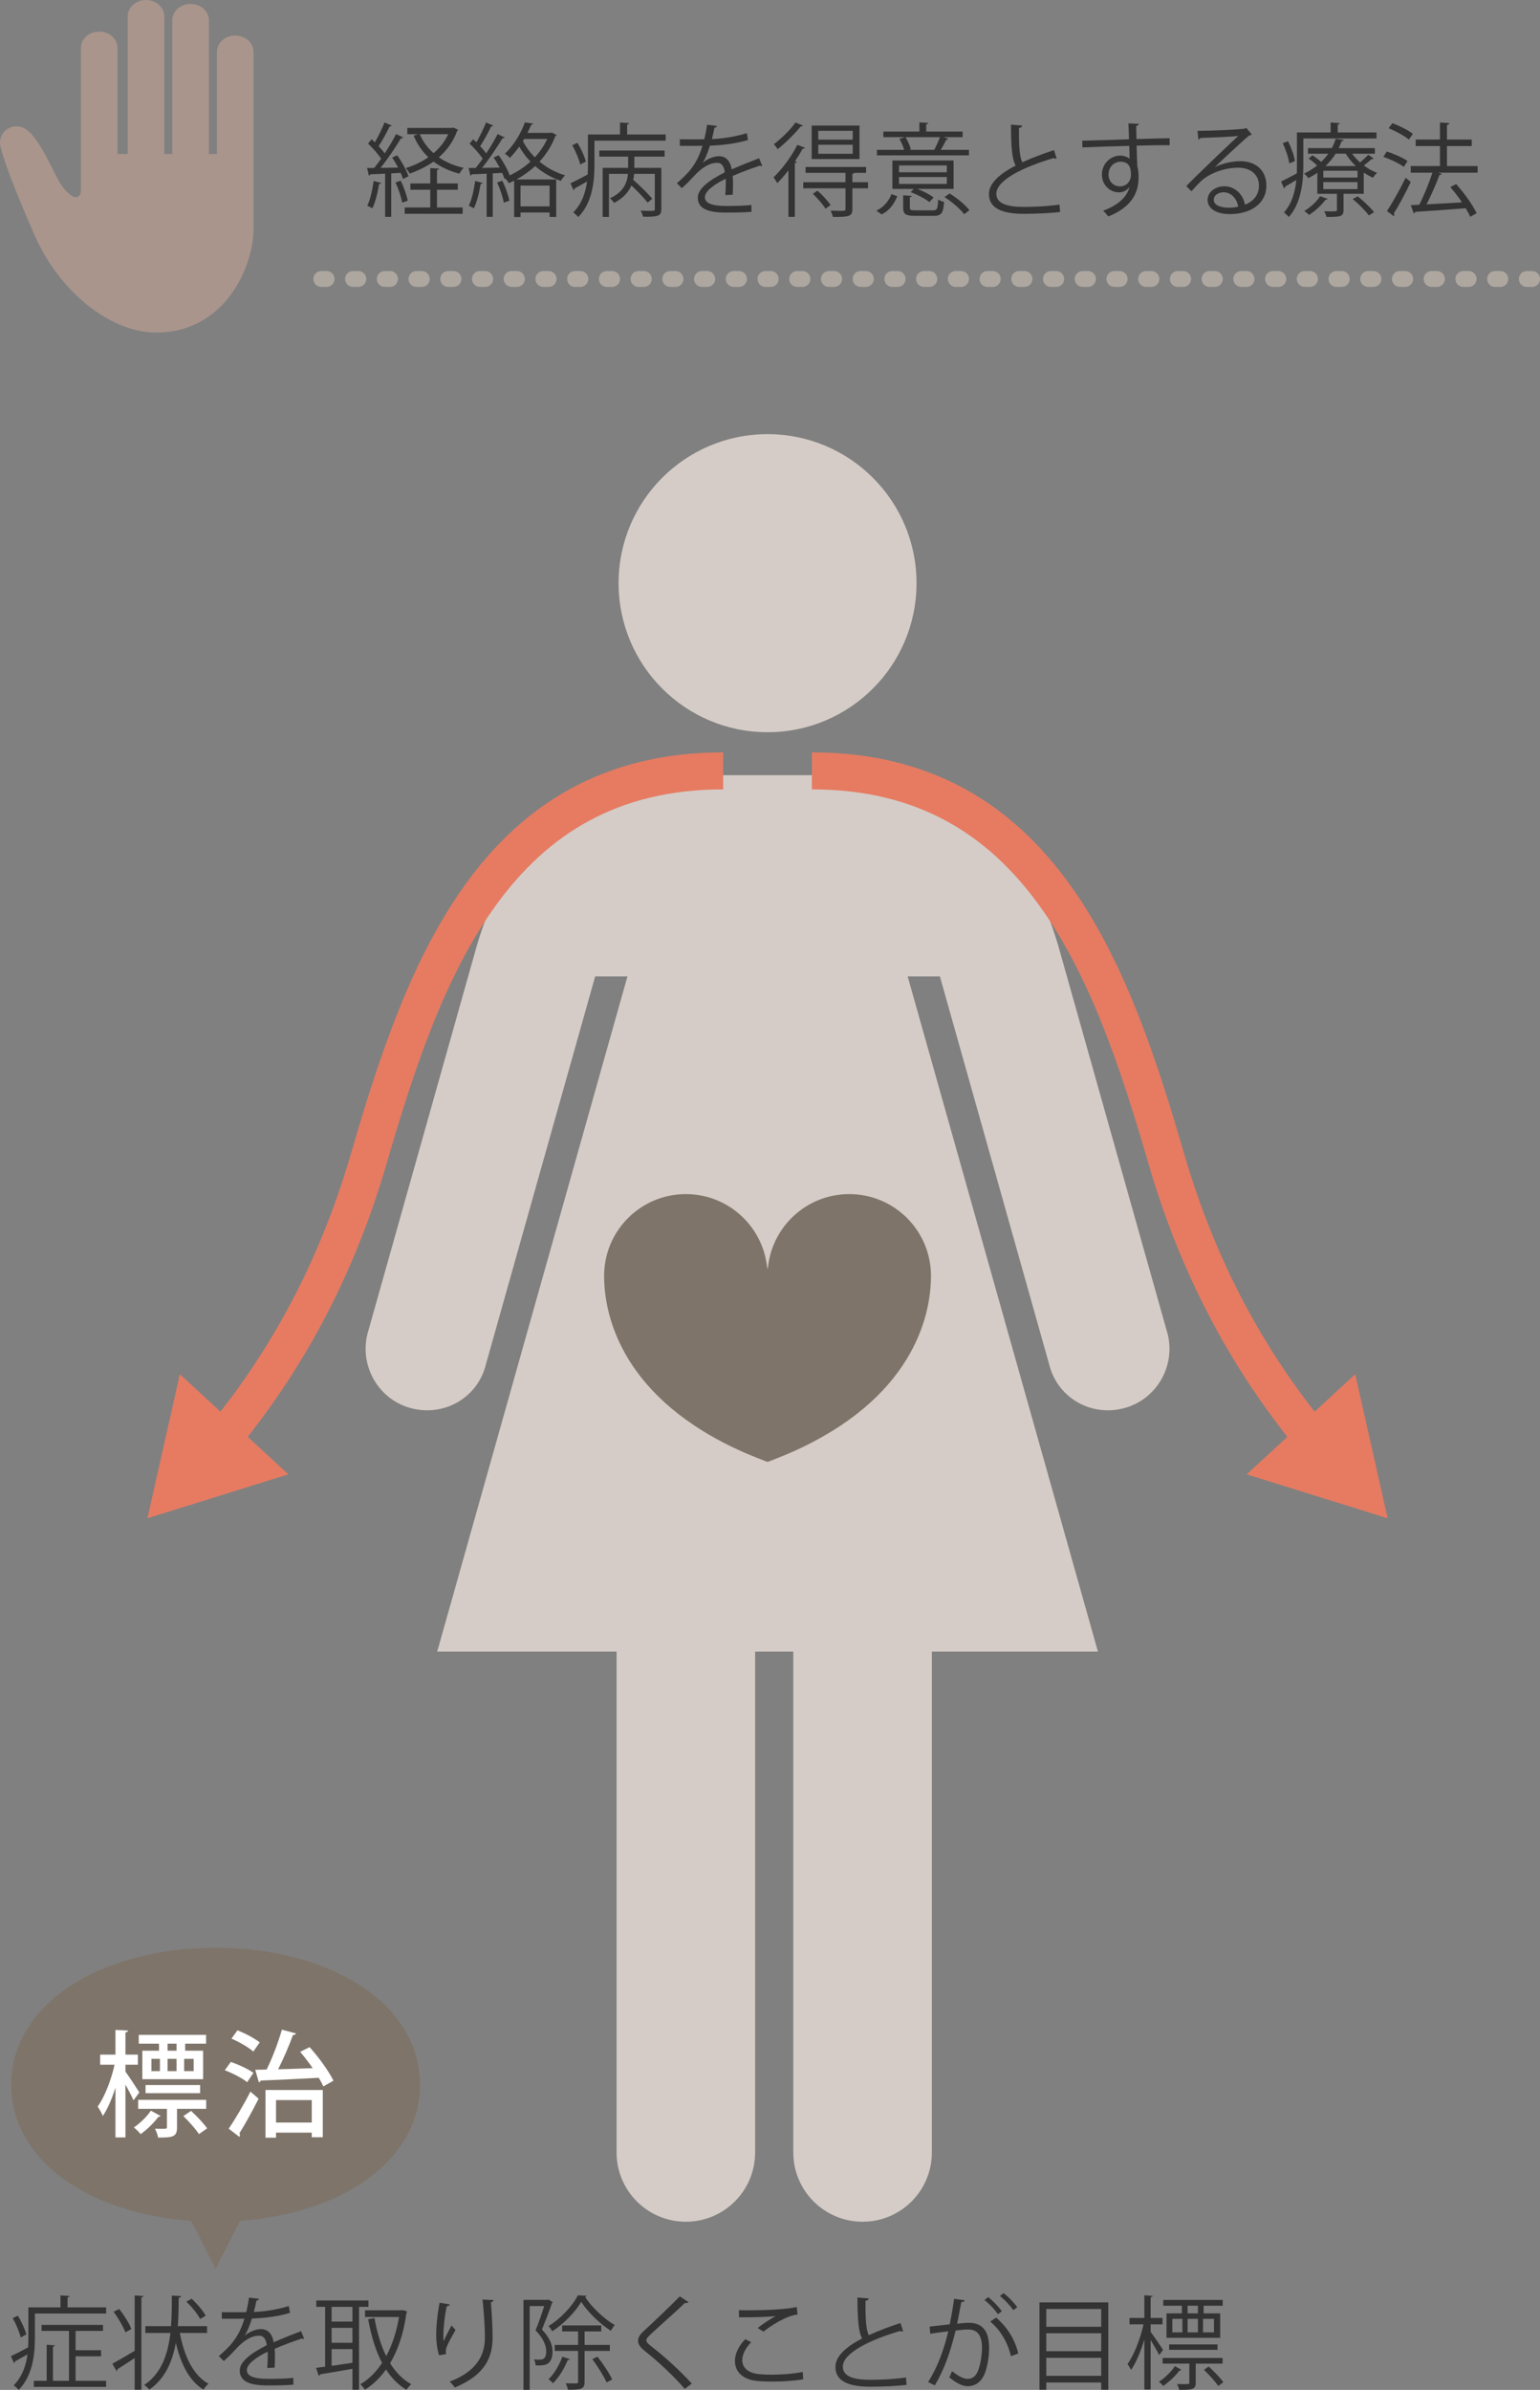 <?xml version="1.0" encoding="utf-8"?>
<!-- Generator: Adobe Illustrator 16.0.3, SVG Export Plug-In . SVG Version: 6.00 Build 0)  -->
<!DOCTYPE svg PUBLIC "-//W3C//DTD SVG 1.1//EN" "http://www.w3.org/Graphics/SVG/1.1/DTD/svg11.dtd">
<svg version="1.1" id="レイヤー_1" xmlns="http://www.w3.org/2000/svg" xmlns:xlink="http://www.w3.org/1999/xlink" x="0px"
	 y="0px" width="291.267px" height="451.8px" viewBox="0 0 291.267 451.8" enable-background="new 0 0 291.267 451.8"
	 xml:space="preserve">
<rect x="0" y="0" width="291.267" height="451.8" fill="#808080" stroke="none"/>
<g>
	
		<line fill="none" stroke="#ADA7A0" stroke-width="3" stroke-linecap="round" stroke-linejoin="round" stroke-miterlimit="10" stroke-dasharray="1,5" x1="289.767" y1="52.739" x2="60.574" y2="52.739"/>
	<path fill="#A9958C" d="M39.511,29.104V3.825c0-1.7-1.549-3.078-3.459-3.078s-3.46,1.378-3.46,3.078v25.279h-1.515V3.078
		c0-1.699-1.549-3.078-3.46-3.078c-1.91,0-3.459,1.378-3.459,3.078v26.026h-1.934V9.049c0-1.7-1.549-3.079-3.459-3.079
		c-1.911,0-3.46,1.378-3.46,3.079v23.133h-0.005v4.105c0.013,0.115-0.101,0.474-0.319,0.696c-0.104,0.114-0.218,0.193-0.316,0.24
		c-0.102,0.044-0.183,0.065-0.296,0.066c-0.102-0.001-0.236-0.017-0.451-0.102c-0.318-0.128-0.828-0.437-1.463-1.137
		c-0.633-0.697-1.374-1.779-2.124-3.338c-1.744-3.614-2.928-5.536-3.845-6.722c-0.465-0.593-0.863-1.012-1.326-1.365
		c-0.232-0.176-0.486-0.334-0.787-0.467c-0.299-0.131-0.649-0.235-1.035-0.267c-0.952-0.08-1.878,0.281-2.525,0.986
		c-0.646,0.704-0.927,1.658-0.766,2.6c0.046,0.262,0.233,1.213,1.132,3.78c0.899,2.563,2.513,6.733,5.429,13.358
		c2.258,5.12,5.686,9.579,9.667,12.848c1.994,1.633,4.132,2.968,6.367,3.912c2.232,0.942,4.569,1.496,6.932,1.497
		c3.313,0.005,6.246-0.848,8.652-2.244c1.808-1.043,3.319-2.375,4.56-3.827c1.861-2.182,3.125-4.628,3.948-6.961
		c0.819-2.344,1.21-4.554,1.216-6.465c0-0.302,0-0.546,0-0.746c0-0.542,0-0.745,0-0.747V9.794c0-1.7-1.549-3.078-3.46-3.078
		c-1.91,0-3.459,1.378-3.459,3.078v19.31H39.511z"/>
	<path fill="#D5CCC7" d="M145.167,138.422c15.563,0,28.179-12.616,28.179-28.183c0-15.558-12.616-28.167-28.179-28.167
		s-28.172,12.609-28.172,28.167C116.996,125.806,129.605,138.422,145.167,138.422z"/>
	<path fill="#D5CCC7" d="M220.851,252.212l-20.746-73.604c-5.713-19.281-18.51-32.062-32.907-32.062c-10.675,0-22.03,0-22.03,0
		s-11.35,0-22.018,0c-14.398,0-27.207,12.781-32.919,32.062l-20.746,73.604c-1.521,6.199,2.26,12.531,8.453,14.047
		c6.206,1.533,12.423-2.094,13.95-8.295l20.679-73.377h6.104L82.691,312.226h33.924v94.68c0,7.232,5.865,13.098,13.099,13.098
		c7.245,0,13.104-5.865,13.104-13.098v-94.68h7.222v94.68c0,7.232,5.87,13.098,13.109,13.098c7.238,0,13.098-5.865,13.098-13.098
		v-94.68h31.408L171.67,184.586h6.098l20.679,73.377c1.531,6.201,7.744,9.828,13.943,8.295
		C218.591,264.743,222.372,258.413,220.851,252.212z"/>
	<path fill="#7E7469" d="M160.623,225.738c-7.896,0-14.408,5.921-15.341,13.567c-0.106,0.744-0.13,0.729-0.232-0.033
		c-0.947-7.631-7.452-13.534-15.337-13.534c-8.535,0-15.455,6.919-15.455,15.456c0,8.027,3.781,23.352,26.391,33.354
		c1.43,0.635,4.311,1.748,4.311,1.748c0.066,0.025,0.138,0.041,0.209,0.041s0.144-0.016,0.21-0.041c0,0,2.88-1.113,4.311-1.748
		c22.609-10.002,26.39-25.326,26.39-33.354C176.078,232.657,169.158,225.738,160.623,225.738z"/>
	<g>
		<g>
			<path fill="none" stroke="#E67B62" stroke-width="7" stroke-miterlimit="10" d="M136.78,145.729
				c-42.878,0-56.575,37.329-67.013,73.247c-6.188,21.292-15.819,38.71-28.065,53.458"/>
			<g>
				<polygon fill="#E67B62" points="34.014,259.784 27.884,287.021 54.539,278.714 				"/>
			</g>
		</g>
	</g>
	<g>
		<g>
			<path fill="none" stroke="#E67B62" stroke-width="7" stroke-miterlimit="10" d="M153.556,145.729
				c42.877,0,56.574,37.329,67.012,73.247c6.188,21.292,15.819,38.71,28.065,53.458"/>
			<g>
				<polygon fill="#E67B62" points="235.795,278.716 262.449,287.022 256.32,259.784 				"/>
			</g>
		</g>
	</g>
	<path fill="#7E7469" d="M79.425,394.11c0,15.551-17.302,25.893-38.645,25.893c-21.343,0-38.646-10.342-38.646-25.893
		c0-15.549,17.302-25.891,38.646-25.891C62.124,368.22,79.425,378.562,79.425,394.11z"/>
	<polygon fill="#7E7469" points="40.781,428.923 47.876,414.94 33.685,414.94 	"/>
	<g>
		<path fill="#333333" d="M75.125,29.359c0.883,1.228,1.805,2.899,2.131,3.974l-1.037,0.499c-0.096-0.346-0.25-0.729-0.441-1.152
			c-0.595,0.038-1.209,0.057-1.785,0.096v8.217h-1.152v-8.16c-1.074,0.058-2.034,0.096-2.803,0.116
			c-0.02,0.153-0.134,0.211-0.269,0.25l-0.346-1.44h1.344c0.423-0.519,0.864-1.114,1.325-1.767
			c-0.596-0.883-1.594-2.016-2.477-2.841l0.672-0.826c0.191,0.172,0.402,0.364,0.613,0.576c0.653-1.114,1.402-2.649,1.824-3.743
			l1.363,0.576c-0.058,0.115-0.191,0.172-0.403,0.172c-0.499,1.075-1.343,2.649-2.073,3.725c0.441,0.461,0.845,0.94,1.152,1.363
			c0.826-1.248,1.594-2.554,2.15-3.648l1.344,0.634c-0.058,0.096-0.211,0.172-0.423,0.172c-0.979,1.632-2.515,3.917-3.858,5.587
			l3.321-0.057c-0.346-0.653-0.729-1.325-1.134-1.901L75.125,29.359z M72.091,34.582c-0.059,0.115-0.173,0.192-0.385,0.192
			c-0.268,1.631-0.71,3.475-1.286,4.608c-0.269-0.173-0.69-0.365-0.96-0.499c0.557-1.075,0.96-2.919,1.21-4.666L72.091,34.582z
			 M76.065,38.306c-0.173-1.037-0.71-2.63-1.267-3.821l0.998-0.327c0.576,1.21,1.133,2.765,1.324,3.782L76.065,38.306z
			 M82.65,35.868v3.359h4.857v1.191H76.544v-1.191h4.838v-3.359h-3.762v-1.19h3.762v-2.899l1.652,0.096
			c-0.02,0.134-0.115,0.23-0.385,0.269v2.534h3.936v1.19H82.65z M85.76,24.118l0.902,0.423c-0.038,0.077-0.115,0.153-0.192,0.192
			c-0.748,2.054-1.958,3.706-3.475,5.011c1.324,0.921,2.918,1.594,4.703,1.978c-0.268,0.269-0.633,0.768-0.806,1.113
			c-1.882-0.48-3.513-1.248-4.896-2.285c-1.363,0.96-2.899,1.709-4.512,2.266c-0.153-0.326-0.499-0.787-0.749-1.037
			c1.517-0.461,2.995-1.152,4.282-2.054c-1.191-1.133-2.132-2.496-2.784-4.089l0.863-0.269h-2.054v-1.19h8.486L85.76,24.118z
			 M79.386,25.366c0.596,1.382,1.479,2.591,2.611,3.59c1.172-0.979,2.131-2.188,2.783-3.59H79.386z"/>
		<path fill="#333333" d="M104.384,25.059l0.883,0.48c-0.037,0.096-0.134,0.172-0.23,0.192c-0.691,1.843-1.746,3.456-2.994,4.818
			c1.383,1.171,3.053,2.074,4.838,2.592c-0.269,0.25-0.634,0.729-0.807,1.056c-1.805-0.615-3.455-1.575-4.857-2.803
			c-1.074,0.998-2.284,1.843-3.532,2.534h7.507v7.084h-1.248v-0.844h-5.491v0.863h-1.209v-6.873
			c-0.346,0.173-0.673,0.327-1.018,0.48c-0.115-0.25-0.403-0.633-0.634-0.883l-0.173,0.077c-0.096-0.346-0.249-0.729-0.441-1.152
			c-0.595,0.038-1.209,0.057-1.785,0.096v8.217h-1.151v-8.16c-1.076,0.058-2.035,0.096-2.804,0.116
			c-0.02,0.153-0.134,0.211-0.269,0.25l-0.346-1.44h1.344c0.422-0.519,0.863-1.114,1.324-1.767
			c-0.595-0.883-1.594-2.016-2.477-2.841l0.672-0.826c0.192,0.172,0.404,0.364,0.615,0.576c0.652-1.114,1.4-2.649,1.823-3.743
			l1.363,0.576c-0.058,0.115-0.192,0.172-0.403,0.172c-0.499,1.075-1.344,2.649-2.073,3.725c0.441,0.461,0.845,0.94,1.152,1.363
			c0.825-1.248,1.593-2.554,2.149-3.648l1.344,0.634c-0.057,0.096-0.211,0.172-0.422,0.172c-0.979,1.632-2.515,3.917-3.859,5.587
			l3.322-0.057c-0.346-0.653-0.729-1.325-1.133-1.901l0.96-0.422c0.845,1.171,1.708,2.727,2.073,3.801
			c1.401-0.653,2.765-1.536,3.936-2.611c-0.826-0.845-1.536-1.805-2.131-2.841c-0.519,0.749-1.113,1.478-1.785,2.15
			c-0.211-0.269-0.653-0.633-0.922-0.806c1.862-1.748,3.129-4.089,3.781-5.914l1.556,0.23c-0.038,0.134-0.173,0.23-0.384,0.25
			c-0.192,0.461-0.422,0.979-0.691,1.498h4.416L104.384,25.059z M91.291,34.582c-0.058,0.115-0.172,0.192-0.384,0.192
			c-0.269,1.631-0.71,3.475-1.286,4.608c-0.27-0.173-0.691-0.365-0.96-0.499c0.557-1.075,0.96-2.919,1.21-4.666L91.291,34.582z
			 M95.285,38.306c-0.174-1.037-0.711-2.63-1.268-3.821l0.998-0.327c0.576,1.21,1.133,2.765,1.325,3.782L95.285,38.306z
			 M103.943,35.081h-5.491v3.936h5.491V35.081z M99.143,26.268l-0.249,0.384c0.576,1.133,1.344,2.169,2.265,3.091
			c0.941-1.017,1.747-2.189,2.343-3.475H99.143z"/>
		<path fill="#333333" d="M118.613,25.423h7.295v1.171H112.43v4.627c0,3.014-0.384,7.123-3.071,9.81
			c-0.174-0.25-0.672-0.69-0.941-0.863c1.651-1.671,2.343-3.802,2.611-5.856c-0.902,0.499-1.747,0.999-2.361,1.325
			c0,0.153-0.097,0.269-0.192,0.326l-0.576-1.325c0.864-0.384,2.036-0.998,3.245-1.651c0.038-0.614,0.057-1.209,0.057-1.786v-5.779
			h6.067v-2.265l1.728,0.115c-0.02,0.135-0.134,0.23-0.383,0.269V25.423z M109.205,26.998c0.691,1.113,1.383,2.611,1.594,3.551
			l-1.057,0.557c-0.211-0.96-0.844-2.496-1.517-3.648L109.205,26.998z M113.351,29.609v-1.152h12.346v1.152h-5.722v2.131h5.106
			v7.776c0,1.305-0.518,1.497-3.455,1.459c-0.077-0.327-0.27-0.826-0.461-1.152c0.652,0.019,1.248,0.038,1.67,0.038
			c0.922,0,1.018,0,1.018-0.345v-6.643h-3.916c-0.02,0.365-0.077,0.729-0.173,1.113c1.267,1.114,2.821,2.63,3.59,3.59l-0.864,0.73
			c-0.652-0.845-1.9-2.15-3.071-3.245c-0.519,1.19-1.479,2.381-3.283,3.302c-0.153-0.269-0.499-0.672-0.769-0.883
			c2.631-1.19,3.264-3.033,3.398-4.608h-3.59v8.14h-1.19V31.74h4.819v-2.131H113.351z"/>
		<path fill="#333333" d="M144.167,31.375c-0.038,0.02-0.077,0.038-0.115,0.038c-0.114,0-0.211-0.057-0.288-0.115
			c-1.459,0.48-3.59,1.267-5.184,1.958c0.039,0.442,0.059,0.941,0.059,1.497c0,0.615-0.02,1.306-0.059,2.055l-1.401,0.077
			c0.058-0.691,0.097-1.574,0.097-2.323c0-0.288,0-0.557-0.02-0.768c-2.17,1.056-3.936,2.342-3.936,3.495
			c0,1.113,1.324,1.651,3.974,1.651c1.862,0,3.591-0.039,4.819-0.192l0.02,1.286c-1.133,0.115-2.861,0.154-4.839,0.154
			c-3.687,0-5.317-0.883-5.317-2.842c0-1.689,2.227-3.321,5.106-4.761c-0.115-1.209-0.652-1.805-1.421-1.805
			c-1.401,0-2.86,0.787-4.588,2.707c-0.538,0.595-1.287,1.344-2.112,2.093l-0.94-0.941c1.92-1.689,3.725-3.302,4.838-7.084
			l-1.075,0.02h-3.206v-1.248c1.171,0.019,2.533,0.019,3.321,0.019l1.306-0.019c0.211-0.884,0.384-1.708,0.519-2.746l1.882,0.23
			c-0.039,0.192-0.193,0.307-0.48,0.345c-0.135,0.768-0.308,1.44-0.48,2.131c1.306-0.02,4.108-0.327,6.604-1.114l0.23,1.287
			c-2.399,0.749-5.299,1.018-7.199,1.075c-0.462,1.44-0.941,2.591-1.382,3.244h0.018c0.846-0.749,2.113-1.248,3.092-1.248
			c1.306,0,2.131,0.94,2.381,2.496c1.612-0.729,3.647-1.517,5.184-2.112L144.167,31.375z"/>
		<path fill="#333333" d="M149.122,32.201c-0.691,0.902-1.421,1.728-2.112,2.419c-0.135-0.27-0.499-0.826-0.711-1.095
			c1.537-1.459,3.36-3.859,4.512-6.144l1.441,0.557c-0.077,0.154-0.27,0.192-0.442,0.173c-0.423,0.787-0.922,1.593-1.459,2.381
			l0.365,0.115c-0.039,0.115-0.154,0.211-0.385,0.23v10.156h-1.209V32.201z M151.867,23.734c-0.077,0.172-0.269,0.172-0.422,0.153
			c-1.037,1.325-2.861,3.11-4.358,4.319c-0.153-0.25-0.499-0.71-0.729-0.94c1.42-1.075,3.168-2.765,4.09-4.108L151.867,23.734z
			 M164.173,34.447v1.152h-2.957v3.917c0,1.459-0.749,1.497-3.686,1.497c-0.059-0.365-0.27-0.844-0.441-1.19
			c0.672,0.019,1.305,0.038,1.746,0.038c0.941,0,1.075,0,1.075-0.365v-3.897h-7.986v-1.152h7.986v-1.767h-7.545v-1.114h11.442v1.114
			h-2.246c-0.038,0.096-0.135,0.153-0.346,0.192v1.575H164.173z M162.56,23.734v6.335h-9.043v-6.335H162.56z M156.128,39.458
			c-0.461-0.787-1.497-1.977-2.399-2.822l0.884-0.595c0.921,0.806,1.977,1.958,2.477,2.726L156.128,39.458z M161.275,26.403v-1.67
			h-6.51v1.67H161.275z M161.275,29.071v-1.708h-6.51v1.708H161.275z"/>
		<path fill="#333333" d="M169.704,37.096c-0.557,1.382-1.421,2.688-2.956,3.437l-0.999-0.71c1.44-0.672,2.381-1.882,2.86-3.13
			L169.704,37.096z M183.258,28.323v1.056h-17.395v-1.056h5.146c-0.173-0.634-0.519-1.44-0.902-2.074l1.075-0.326h-4.108v-1.056
			h6.815v-1.729l1.671,0.097c-0.02,0.134-0.135,0.23-0.385,0.268v1.364h6.893v1.056h-3.648l0.941,0.307
			c-0.058,0.115-0.191,0.173-0.385,0.173c-0.249,0.537-0.672,1.306-1.036,1.92H183.258z M180.359,30.338v5.376h-6.873
			c1.152,0.422,2.4,1.075,3.091,1.632c-0.634,0.653-0.71,0.768-0.787,0.864c-0.749-0.615-2.284-1.421-3.552-1.882l0.576-0.614
			h-4.032v-5.376H180.359z M179.073,32.565v-1.287h-9.043v1.287H179.073z M179.073,34.773v-1.306h-9.043v1.306H179.073z
			 M172.084,39.247c0,0.441,0.153,0.519,1.095,0.519h3.283c0.768,0,0.902-0.25,0.979-2.036c0.287,0.192,0.768,0.365,1.113,0.423
			c-0.135,2.169-0.519,2.649-1.978,2.649h-3.494c-1.785,0-2.265-0.288-2.265-1.555v-2.323l1.631,0.115
			c-0.019,0.115-0.115,0.212-0.364,0.25V39.247z M176.711,28.303c0.345-0.652,0.806-1.651,1.075-2.38h-6.527
			c0.441,0.71,0.863,1.67,1.018,2.304l-0.289,0.096h4.781L176.711,28.303z M182.356,40.495c-0.729-0.979-2.304-2.342-3.726-3.244
			l0.979-0.673c1.382,0.845,2.995,2.17,3.743,3.168L182.356,40.495z"/>
		<path fill="#333333" d="M199.847,29.974c-0.039,0.019-0.096,0.019-0.154,0.019c-0.134,0-0.287-0.039-0.402-0.115
			c-5.702,1.67-10.867,4.185-10.848,6.758c0,1.843,2.035,2.477,5.146,2.477c3.091,0,5.452-0.23,6.796-0.442l0.115,1.402
			c-1.766,0.23-4.627,0.346-6.873,0.346c-3.801,0-6.565-0.883-6.585-3.706c-0.02-2.054,2.035-3.859,5.049-5.414
			c-0.652-1.171-0.883-3.398-0.883-7.737l2.112,0.173c-0.02,0.249-0.211,0.403-0.596,0.46c-0.02,3.359,0.096,5.452,0.634,6.489
			c1.805-0.845,3.878-1.613,5.99-2.304L199.847,29.974z"/>
		<path fill="#333333" d="M213.537,26.326c-0.02-0.422-0.076-2.515-0.115-2.996l1.978,0.078c-0.019,0.153-0.153,0.345-0.499,0.403
			c0,0.23,0,0.46,0.039,2.477c2.361-0.077,4.838-0.135,6.277-0.154v1.325c-1.632-0.038-3.955,0-6.24,0.077
			c0.039,1.497,0.077,2.879,0.135,3.936c0.192,0.633,0.23,1.209,0.23,2.016c0,0.614-0.058,1.325-0.191,1.863
			c-0.5,2.246-2.15,4.223-5.529,5.567c-0.25-0.326-0.672-0.807-0.979-1.094c2.937-1.056,4.511-2.65,4.991-4.473h-0.02
			c-0.403,0.576-1.114,1.017-1.978,1.017c-1.709,0-3.226-1.401-3.226-3.36c-0.019-2.035,1.632-3.59,3.456-3.59
			c0.691,0,1.401,0.25,1.785,0.595c0-0.326-0.038-1.613-0.076-2.438c-1.997,0.039-8.063,0.25-8.852,0.288l-0.037-1.267l4.377-0.115
			L213.537,26.326z M213.902,33.064c0-0.749,0-2.496-1.959-2.496c-1.324,0.019-2.265,1.037-2.284,2.438
			c0,1.344,1.018,2.227,2.131,2.227C213.153,35.234,213.902,34.178,213.902,33.064z"/>
		<path fill="#333333" d="M229.781,31.586c1.267-0.653,3.244-1.114,4.761-1.114c3.052,0,4.973,1.786,4.973,4.608
			c0,3.475-3.053,5.395-6.912,5.395c-2.495,0-4.204-0.998-4.204-2.688c0-1.42,1.402-2.572,3.148-2.572
			c2.17,0,3.629,1.728,3.916,3.475c1.537-0.576,2.65-1.805,2.65-3.589c0-2.074-1.536-3.398-3.955-3.398
			c-2.88,0-5.702,1.286-6.969,2.515c-0.576,0.537-1.325,1.344-1.844,1.939l-0.979-0.979c1.728-1.804,7.219-7.046,9.829-9.483
			c-1.113,0.153-4.953,0.307-7.142,0.384c-0.058,0.134-0.25,0.25-0.403,0.288l-0.153-1.632c2.592-0.019,7.545-0.211,8.946-0.422
			l0.288-0.135l1.018,1.248c-0.096,0.077-0.27,0.154-0.461,0.173c-1.363,1.114-5.011,4.531-6.508,5.971V31.586z M232.43,39.266
			c0.575,0,1.247-0.077,1.747-0.192c-0.211-1.479-1.307-2.726-2.727-2.726c-0.998,0-1.882,0.537-1.882,1.42
			C229.569,38.939,231.163,39.266,232.43,39.266z"/>
		<path fill="#333333" d="M260.345,26.172h-13.842v5.126c0,2.976-0.364,7.046-2.745,9.733c-0.192-0.25-0.672-0.69-0.921-0.863
			c1.555-1.748,2.131-3.993,2.342-6.144c-0.807,0.499-1.556,0.94-2.131,1.267c0.019,0.134-0.059,0.269-0.192,0.326l-0.558-1.305
			c0.788-0.365,1.844-0.921,2.977-1.536c0.02-0.519,0.02-0.999,0.02-1.479V25.04h6.373v-1.881l1.729,0.115
			c-0.02,0.135-0.135,0.23-0.384,0.269v1.498h7.333V26.172z M243.605,26.69c0.614,1.21,1.171,2.765,1.306,3.744
			c-0.788,0.365-0.922,0.403-1.057,0.46c-0.134-0.998-0.653-2.592-1.247-3.82L243.605,26.69z M255.738,29.052
			c0.423,0.576,0.922,1.151,1.498,1.651c0.537-0.441,1.19-1.056,1.555-1.459l1.018,0.729c-0.058,0.077-0.191,0.115-0.365,0.096
			c-0.383,0.326-0.979,0.825-1.497,1.209c0.788,0.596,1.651,1.075,2.516,1.402c-0.269,0.211-0.614,0.634-0.788,0.921
			c-0.594-0.25-1.17-0.595-1.746-0.979v4.013h-3.821v3.072c0,1.248-0.595,1.305-3.225,1.305c-0.058-0.345-0.269-0.768-0.423-1.075
			c0.423,0.019,0.807,0.019,1.152,0.019c1.248,0,1.248-0.019,1.248-0.288v-3.033h-3.705v-3.974c-0.52,0.365-1.096,0.71-1.709,1.018
			c-0.173-0.288-0.538-0.672-0.807-0.864c0.94-0.441,1.766-0.96,2.477-1.536c-0.461-0.441-1.075-0.941-1.613-1.305l0.73-0.614
			c0.537,0.345,1.171,0.826,1.65,1.248c0.52-0.5,0.96-1.018,1.344-1.555h-3.84v-1.056h4.512c0.308-0.595,0.538-1.171,0.711-1.747
			l1.517,0.173c-0.038,0.154-0.134,0.25-0.384,0.25c-0.153,0.441-0.326,0.883-0.557,1.325h6.854v1.056H255.738z M251.092,37.595
			c-0.058,0.115-0.173,0.173-0.384,0.154c-0.769,1.056-1.997,2.169-3.11,2.88c-0.212-0.211-0.634-0.557-0.902-0.749
			c1.075-0.633,2.284-1.689,2.976-2.784L251.092,37.595z M256.755,33.564v-1.287h-6.47v1.287H256.755z M256.755,35.752v-1.325h-6.47
			v1.325H256.755z M252.609,29.052c-0.499,0.806-1.133,1.593-1.92,2.342h5.74c-0.748-0.71-1.401-1.517-1.9-2.342H252.609z
			 M258.886,40.725c-0.614-0.864-1.92-2.189-3.053-3.091l0.961-0.518c1.113,0.883,2.438,2.15,3.091,2.995L258.886,40.725z"/>
		<path fill="#333333" d="M262.287,28.649c1.344,0.422,3.053,1.171,3.916,1.786l-0.691,1.113c-0.844-0.634-2.534-1.44-3.877-1.901
			L262.287,28.649z M262.325,39.899c0.998-1.517,2.457-4.089,3.532-6.297c0.769,0.653,0.864,0.729,0.961,0.807
			c-0.98,2.073-2.266,4.474-3.207,5.952c0.058,0.096,0.096,0.192,0.096,0.269c0,0.096-0.038,0.173-0.096,0.23L262.325,39.899z
			 M263.362,23.292c1.343,0.5,3.014,1.325,3.858,2.016l-0.748,1.075c-0.826-0.69-2.477-1.593-3.84-2.131L263.362,23.292z
			 M279.469,31.395v1.248H272l0.691,0.23c-0.058,0.115-0.212,0.192-0.441,0.211c-0.596,1.632-1.575,3.84-2.438,5.549
			c2.016-0.115,4.378-0.23,6.7-0.384c-0.672-0.998-1.459-2.016-2.208-2.879l1.095-0.576c1.517,1.67,3.168,3.974,3.878,5.51
			l-1.209,0.691c-0.191-0.48-0.5-1.037-0.846-1.632c-3.531,0.288-7.237,0.538-9.561,0.691c-0.038,0.154-0.153,0.25-0.287,0.269
			l-0.538-1.536l1.594-0.077c0.883-1.708,1.882-4.185,2.495-6.067h-4.107v-1.248h5.528v-3.782h-4.589v-1.229h4.589v-3.225
			l1.767,0.115c-0.02,0.192-0.191,0.326-0.441,0.365v2.745h4.685v1.229h-4.685v3.782H279.469z"/>
	</g>
	<g>
		<path fill="#333333" d="M12.78,436.192h7.295v1.17H6.598v4.627c0,3.016-0.384,7.123-3.072,9.811
			c-0.173-0.25-0.672-0.691-0.941-0.863c1.651-1.67,2.343-3.801,2.611-5.855c-0.902,0.498-1.747,0.998-2.361,1.324
			c0,0.154-0.096,0.27-0.192,0.326l-0.576-1.324c0.864-0.385,2.036-0.998,3.245-1.65c0.038-0.615,0.057-1.211,0.057-1.787v-5.777
			h6.067v-2.266l1.728,0.115c-0.02,0.135-0.134,0.23-0.384,0.268V436.192z M3.373,437.767c0.691,1.113,1.382,2.611,1.593,3.551
			l-1.056,0.557c-0.211-0.959-0.845-2.496-1.517-3.646L3.373,437.767z M14.296,445.446v4.627h5.779v1.15H6.406v-1.15h2.419v-6.816
			l1.555,0.115c-0.02,0.115-0.116,0.211-0.365,0.25v6.451h3.033v-9.428H7.865v-1.133H19.48v1.133h-5.184v3.648h4.819v1.152H14.296z"
			/>
		<path fill="#333333" d="M21.248,446.847c1.056-0.576,2.649-1.496,4.224-2.438v-10.463l1.651,0.096
			c-0.019,0.135-0.134,0.23-0.384,0.268v17.451h-1.267v-5.988c-1.209,0.807-2.419,1.594-3.264,2.111
			c0.019,0.135-0.058,0.268-0.154,0.365L21.248,446.847z M22.554,436.499c0.921,1.191,1.919,2.746,2.285,3.781
			c-0.576,0.365-0.864,0.48-1.133,0.615c-0.384-1.037-1.325-2.668-2.227-3.877L22.554,436.499z M39.16,441.03h-5.145
			c0.826,4.357,2.458,7.947,5.414,9.6c-0.326,0.268-0.729,0.768-0.961,1.113c-2.687-1.689-4.262-4.818-5.202-8.813h-0.019
			c-0.633,3.514-2.016,6.758-5.011,8.813c-0.211-0.289-0.633-0.672-0.959-0.885c3.283-2.168,4.492-5.873,4.954-9.828h-4.742v-1.287
			h4.857c0.153-1.957,0.153-3.936,0.153-5.777l1.767,0.094c-0.019,0.174-0.173,0.27-0.461,0.328
			c-0.019,1.689-0.038,3.514-0.173,5.355h5.529V441.03z M36.242,434.56c1.037,0.941,2.169,2.285,2.668,3.207l-1.056,0.613
			c-0.461-0.922-1.594-2.303-2.611-3.264L36.242,434.56z"/>
		<path fill="#333333" d="M57.535,442.144c-0.038,0.02-0.076,0.037-0.115,0.037c-0.115,0-0.211-0.057-0.288-0.113
			c-1.459,0.479-3.59,1.266-5.184,1.957c0.038,0.441,0.058,0.941,0.058,1.498c0,0.615-0.02,1.305-0.058,2.055l-1.401,0.076
			c0.058-0.691,0.096-1.574,0.096-2.322c0-0.289,0-0.557-0.02-0.768c-2.169,1.055-3.935,2.342-3.935,3.494
			c0,1.113,1.324,1.65,3.974,1.65c1.862,0,3.59-0.039,4.818-0.191l0.02,1.285c-1.133,0.115-2.86,0.154-4.838,0.154
			c-3.686,0-5.318-0.883-5.318-2.842c0-1.689,2.228-3.322,5.107-4.762c-0.115-1.209-0.652-1.805-1.421-1.805
			c-1.401,0-2.86,0.787-4.589,2.707c-0.537,0.596-1.285,1.344-2.111,2.092l-0.941-0.939c1.92-1.689,3.725-3.303,4.838-7.084
			l-1.074,0.02h-3.207v-1.248c1.172,0.018,2.535,0.018,3.322,0.018l1.305-0.018c0.211-0.885,0.385-1.709,0.52-2.746l1.881,0.23
			c-0.039,0.191-0.191,0.307-0.48,0.346c-0.134,0.768-0.307,1.439-0.479,2.131c1.306-0.02,4.108-0.326,6.604-1.113l0.23,1.287
			c-2.4,0.748-5.299,1.018-7.199,1.074c-0.461,1.439-0.941,2.592-1.383,3.244h0.02c0.844-0.748,2.111-1.248,3.091-1.248
			c1.306,0,2.131,0.941,2.381,2.496c1.612-0.729,3.647-1.518,5.183-2.111L57.535,442.144z"/>
		<path fill="#333333" d="M69.689,436.097h-1.785v15.664h-1.248v-3.953c-2.305,0.402-4.589,0.807-6.086,1.035
			c-0.039,0.154-0.154,0.25-0.288,0.27l-0.499-1.479c0.499-0.057,1.074-0.135,1.708-0.23v-11.307h-1.67v-1.211h9.868V436.097z
			 M66.656,438.88v-2.783H62.72v2.783H66.656z M66.656,442.892v-2.822H62.72v2.822H66.656z M62.72,444.083v3.166
			c1.229-0.172,2.592-0.383,3.936-0.574v-2.592H62.72z M76.216,436.71l0.807,0.27c-0.02,0.096-0.096,0.191-0.154,0.25
			c-0.518,3.877-1.593,7.045-3.091,9.521c1.056,1.709,2.381,3.072,4.013,3.975c-0.307,0.23-0.729,0.729-0.922,1.057
			c-1.555-0.941-2.822-2.229-3.858-3.842c-1.151,1.613-2.496,2.881-3.993,3.82c-0.191-0.307-0.576-0.785-0.864-1.035
			c1.536-0.883,2.938-2.246,4.108-4.033c-1.209-2.303-2.054-5.105-2.63-8.254l1.19-0.23c0.479,2.668,1.19,5.125,2.227,7.199
			c1.095-2.035,1.939-4.531,2.42-7.391h-6.432v-1.268h6.949L76.216,436.71z"/>
		<path fill="#333333" d="M83.052,445.253c-0.364-1.035-0.537-2.533-0.557-3.609c0-1.805,0.192-3.896,0.652-6.336l1.92,0.328
			c-0.076,0.25-0.307,0.307-0.557,0.326c-0.384,1.594-0.652,4.031-0.652,5.586c0,0.422,0.02,0.768,0.058,1.037
			c0.384-0.941,1.094-2.246,1.497-2.977c0.173,0.25,0.557,0.654,0.749,0.846c-1.421,2.553-1.843,3.283-1.843,4.088
			c0,0.154,0.02,0.309,0.057,0.48L83.052,445.253z M93.343,434.81c-0.02,0.23-0.173,0.326-0.5,0.422
			c0.135,1.67,0.327,4.455,0.327,6.662c-0.02,3.705-1.364,7.047-7.142,9.445c-0.211-0.307-0.673-0.824-0.961-1.113
			c5.242-1.996,6.644-5.164,6.644-8.313c0-2.361-0.231-5.146-0.442-7.199L93.343,434.81z"/>
		<path fill="#333333" d="M103.73,434.714l0.826,0.498c-0.02,0.059-0.096,0.135-0.153,0.174c-0.499,1.459-1.248,3.398-1.901,4.992
			c1.479,1.574,1.997,2.918,1.997,4.146c0,2.764-1.688,2.688-3.187,2.631c-0.02-0.328-0.154-0.826-0.326-1.133
			c0.287,0.037,0.576,0.057,0.825,0.057c0.749,0,1.497,0,1.497-1.631c-0.019-1.076-0.537-2.381-2.016-3.918
			c0.615-1.459,1.209-3.244,1.632-4.588h-2.745v15.84h-1.172v-17.012h4.512L103.73,434.714z M110.93,434.003
			c-0.019,0.115-0.134,0.191-0.269,0.23c1.267,1.939,3.59,4.146,5.605,5.299c-0.25,0.287-0.537,0.748-0.729,1.096
			c-2.054-1.307-4.339-3.516-5.605-5.473c-1.114,1.881-3.245,4.127-5.491,5.566c-0.153-0.307-0.441-0.748-0.691-0.998
			c2.266-1.381,4.512-3.762,5.549-5.816L110.93,434.003z M107.782,445.983c-0.058,0.154-0.23,0.172-0.403,0.154
			c-0.633,1.611-1.689,3.32-2.783,4.396c-0.212-0.213-0.596-0.576-0.846-0.75c1.018-0.979,2.016-2.611,2.611-4.262L107.782,445.983z
			 M115.345,444.429h-4.779v5.816c0,1.402-0.596,1.516-3.149,1.516c-0.058-0.344-0.249-0.883-0.44-1.209
			c0.959,0.02,1.785,0.02,2.034,0.02c0.25-0.02,0.327-0.096,0.327-0.326v-5.816h-4.416v-1.133h4.416v-2.555h-3.015v-1.133h7.392
			v1.133h-3.148v2.555h4.779V444.429z M114.732,450.38c-0.5-1.133-1.671-3.014-2.707-4.396l0.979-0.48
			c1.075,1.363,2.266,3.188,2.784,4.32L114.732,450.38z"/>
		<path fill="#333333" d="M129.516,451.608c-1.938-2.266-4.935-5.107-7.526-7.143c-0.959-0.768-1.305-1.305-1.305-1.996
			c0-0.557,0.307-1.094,1.017-1.748c1.747-1.611,5.03-4.723,6.873-6.604l1.632,1.076c-0.038,0.037-0.172,0.191-0.422,0.191
			c-0.076,0-0.154-0.02-0.23-0.039c-1.92,1.844-4.915,4.455-6.488,5.932c-0.462,0.443-0.826,0.826-0.826,1.135
			c0,0.324,0.346,0.709,1.018,1.209c2.533,1.957,5.24,4.436,7.584,6.969L129.516,451.608z"/>
		<path fill="#333333" d="M151.922,449.784c-1.69,0.307-3.917,0.441-5.837,0.441c-1.612,0-3.014-0.096-3.763-0.248
			c-2.323-0.52-3.321-1.979-3.321-3.668c0-1.479,0.825-2.957,1.959-4.107l1.113,0.576c-1.076,1.111-1.689,2.342-1.689,3.416
			c0,1.113,0.748,2.131,2.398,2.496c0.673,0.152,1.805,0.23,3.13,0.23c1.862,0,4.089-0.154,5.913-0.52L151.922,449.784z
			 M143.302,440.089c0.998-0.768,2.361-1.709,3.398-2.227v-0.02c-1.46,0.174-4.801,0.25-6.932,0.23c0-0.365,0-0.998-0.02-1.344
			c0.423,0.02,7.795,0.135,10.943-0.613l0.154,1.42c-2.285,0.268-5.223,2.266-6.451,3.244L143.302,440.089z"/>
		<path fill="#333333" d="M170.815,440.741c-0.038,0.02-0.096,0.02-0.153,0.02c-0.135,0-0.288-0.039-0.404-0.115
			c-5.701,1.67-10.865,4.186-10.846,6.758c0,1.844,2.034,2.477,5.145,2.477c3.091,0,5.452-0.23,6.797-0.441l0.115,1.402
			c-1.768,0.23-4.627,0.346-6.874,0.346c-3.801,0-6.565-0.885-6.585-3.705c-0.02-2.055,2.035-3.859,5.049-5.414
			c-0.652-1.172-0.883-3.398-0.883-7.738l2.111,0.174c-0.019,0.248-0.211,0.402-0.595,0.459c-0.019,3.361,0.097,5.453,0.634,6.49
			c1.805-0.844,3.878-1.613,5.99-2.303L170.815,440.741z"/>
		<path fill="#333333" d="M182.451,434.849c-0.039,0.23-0.27,0.326-0.633,0.346c-0.212,1.074-0.558,2.938-0.788,4.088
			c0.864-0.096,1.651-0.172,2.131-0.172c2.919-0.039,3.917,1.9,3.917,4.779c0,1.441-0.269,3.148-0.653,4.301
			c-0.595,1.959-1.823,2.9-3.417,2.9c-0.787,0-1.824-0.326-3.475-1.672c0.211-0.344,0.364-0.768,0.518-1.17
			c1.536,1.189,2.343,1.459,2.938,1.459c1.095,0,1.748-0.691,2.131-1.92c0.403-1.189,0.615-2.957,0.615-3.936
			c-0.02-2.189-0.729-3.494-2.65-3.475c-0.575,0-1.362,0.076-2.342,0.191c-0.96,3.916-2.093,7.277-3.936,10.367l-1.268-0.615
			c1.862-2.975,2.919-5.951,3.821-9.6c-0.979,0.117-2.381,0.289-3.418,0.461l-0.114-1.344c0.939-0.115,2.515-0.287,3.801-0.441
			c0.288-1.4,0.596-3.129,0.825-4.818L182.451,434.849z M186.904,434.253c0.922,0.709,2.017,1.863,2.573,2.688l-0.749,0.537
			c-0.537-0.824-1.689-2.035-2.533-2.668L186.904,434.253z M191.205,445.427c-0.633-2.766-2.15-5.088-3.916-6.547l1.113-0.748
			c1.9,1.592,3.553,3.992,4.186,6.777L191.205,445.427z M189.804,433.503c0.94,0.691,2.034,1.844,2.591,2.67l-0.748,0.557
			c-0.538-0.826-1.69-2.055-2.534-2.688L189.804,433.503z"/>
		<path fill="#333333" d="M196.601,435.251h13.018v16.51h-1.345v-1.361h-10.386v1.361h-1.287V435.251z M208.274,436.499h-10.386
			v3.359h10.386V436.499z M208.274,441.087h-10.386v3.398h10.386V441.087z M197.888,449.132h10.386v-3.398h-10.386V449.132z"/>
		<path fill="#333333" d="M217.625,440.819c0.539,0.709,2.017,2.879,2.344,3.418l-0.73,0.979c-0.288-0.635-1.018-1.883-1.613-2.861
			v9.369h-1.189v-9.465c-0.672,2.246-1.574,4.434-2.516,5.76c-0.153-0.346-0.461-0.826-0.672-1.113
			c1.21-1.633,2.438-4.781,3.034-7.508h-2.649v-1.209h2.803v-4.281l1.574,0.115c-0.02,0.115-0.135,0.211-0.385,0.25v3.916h2.247
			v1.209h-2.247V440.819z M223.423,447.979c-0.039,0.135-0.173,0.154-0.326,0.135c-0.672,0.922-1.9,2.111-3.092,2.938
			c-0.191-0.25-0.537-0.596-0.825-0.787c1.171-0.768,2.381-1.959,3.033-2.957L223.423,447.979z M231.237,446.827h-5.087v3.609
			c0,1.268-0.576,1.346-3.13,1.346c-0.058-0.346-0.23-0.77-0.403-1.096c0.499,0,0.941,0.02,1.287,0.02
			c1.036,0,1.036-0.02,1.036-0.287v-3.592h-5.049v-1.074h11.346V446.827z M223.539,437.325v-1.439h-3.533v-1.096h11.251v1.096
			h-3.609v1.439h3.13v4.627h-10.156v-4.627H223.539z M230.277,444.218h-9.157V443.2h9.157V444.218z M221.734,438.36v2.555h1.9
			v-2.555H221.734z M226.572,437.325v-1.439h-1.958v1.439H226.572z M226.572,438.36h-1.958v2.555h1.958V438.36z M229.605,440.915
			v-2.555h-2.073v2.555H229.605z M230.431,451.052c-0.576-0.807-1.748-2.131-2.727-3.053l0.902-0.633
			c0.998,0.92,2.207,2.15,2.764,2.975L230.431,451.052z"/>
	</g>
	<g>
		<path fill="#FFFFFF" d="M23.727,391.622c0.608,0.826,2.26,3.324,2.629,3.934l-1.108,1.498c-0.304-0.717-0.934-1.934-1.521-2.977
			v9.994h-1.89v-9.408c-0.674,2.107-1.499,4.064-2.39,5.346c-0.195-0.543-0.673-1.326-0.977-1.781
			c1.325-1.805,2.585-5.084,3.193-7.908h-2.715v-1.912h2.889v-4.672l2.39,0.131c-0.022,0.174-0.152,0.283-0.5,0.348v4.193h2.346
			v1.912h-2.346V391.622z M30.375,400.009c-0.066,0.131-0.196,0.174-0.413,0.152c-0.761,1.041-2.085,2.389-3.368,3.279
			c-0.304-0.391-0.847-0.934-1.282-1.26c1.217-0.805,2.498-2.086,3.215-3.172L30.375,400.009z M39,398.661h-5.519v3.498
			c0,1.803-0.761,1.934-3.585,1.934c-0.065-0.521-0.347-1.195-0.586-1.674c0.456,0,0.891,0.023,1.216,0.023
			c0.935,0,1.043,0,1.043-0.305v-3.477h-5.432v-1.695H39V398.661z M30.071,387.669v-1.326h-3.824v-1.672h12.73v1.672h-3.954v1.326
			h3.39v5.387H26.92v-5.387H30.071z M37.848,395.706H27.529v-1.543h10.319V395.706z M28.637,389.21v2.326h1.608v-2.326H28.637z
			 M33.395,387.669v-1.326H31.7v1.326H33.395z M33.395,389.21H31.7v2.326h1.694V389.21z M37.631,403.44
			c-0.586-0.912-1.868-2.367-2.955-3.41l1.456-0.979c1.086,1,2.412,2.369,3.041,3.303L37.631,403.44z M36.632,391.536v-2.326h-1.803
			v2.326H36.632z"/>
		<path fill="#FFFFFF" d="M43.648,389.798c1.436,0.479,3.324,1.346,4.281,2.063l-1.174,1.76c-0.912-0.738-2.759-1.693-4.236-2.258
			L43.648,389.798z M43.257,402.419c1.152-1.693,2.824-4.496,4.106-7.016c1.412,1.215,1.478,1.281,1.542,1.367
			c-1.15,2.281-2.563,4.824-3.628,6.518c0.065,0.109,0.109,0.24,0.109,0.348c0,0.131-0.044,0.24-0.109,0.326L43.257,402.419z
			 M44.909,383.823c1.456,0.564,3.28,1.52,4.215,2.281l-1.216,1.736c-0.869-0.803-2.673-1.824-4.129-2.453L44.909,383.823z
			 M55.989,384.409c-0.065,0.195-0.282,0.283-0.587,0.305c-0.695,1.955-1.781,4.475-2.802,6.473
			c2.021-0.064,4.279-0.129,6.539-0.217c-0.761-1.086-1.587-2.172-2.368-3.084l1.781-0.891c1.781,1.955,3.65,4.584,4.52,6.344
			l-1.912,1.086c-0.217-0.479-0.521-1.043-0.869-1.629c-4.063,0.217-8.277,0.412-10.971,0.521c-0.044,0.195-0.196,0.281-0.37,0.303
			l-0.673-2.346c0.629,0,1.368-0.021,2.15-0.043c1.086-2.172,2.238-5.236,2.889-7.539L55.989,384.409z M50.21,404.114v-9.016h10.84
			v8.93h-2.086v-0.871h-6.756v0.957H50.21z M58.964,397.011h-6.756v4.236h6.756V397.011z"/>
	</g>
</g>
<g>
</g>
<g>
</g>
<g>
</g>
<g>
</g>
<g>
</g>
<g>
</g>
<g>
</g>
<g>
</g>
<g>
</g>
<g>
</g>
<g>
</g>
<g>
</g>
<g>
</g>
<g>
</g>
<g>
</g>
<g>
</g>
</svg>
